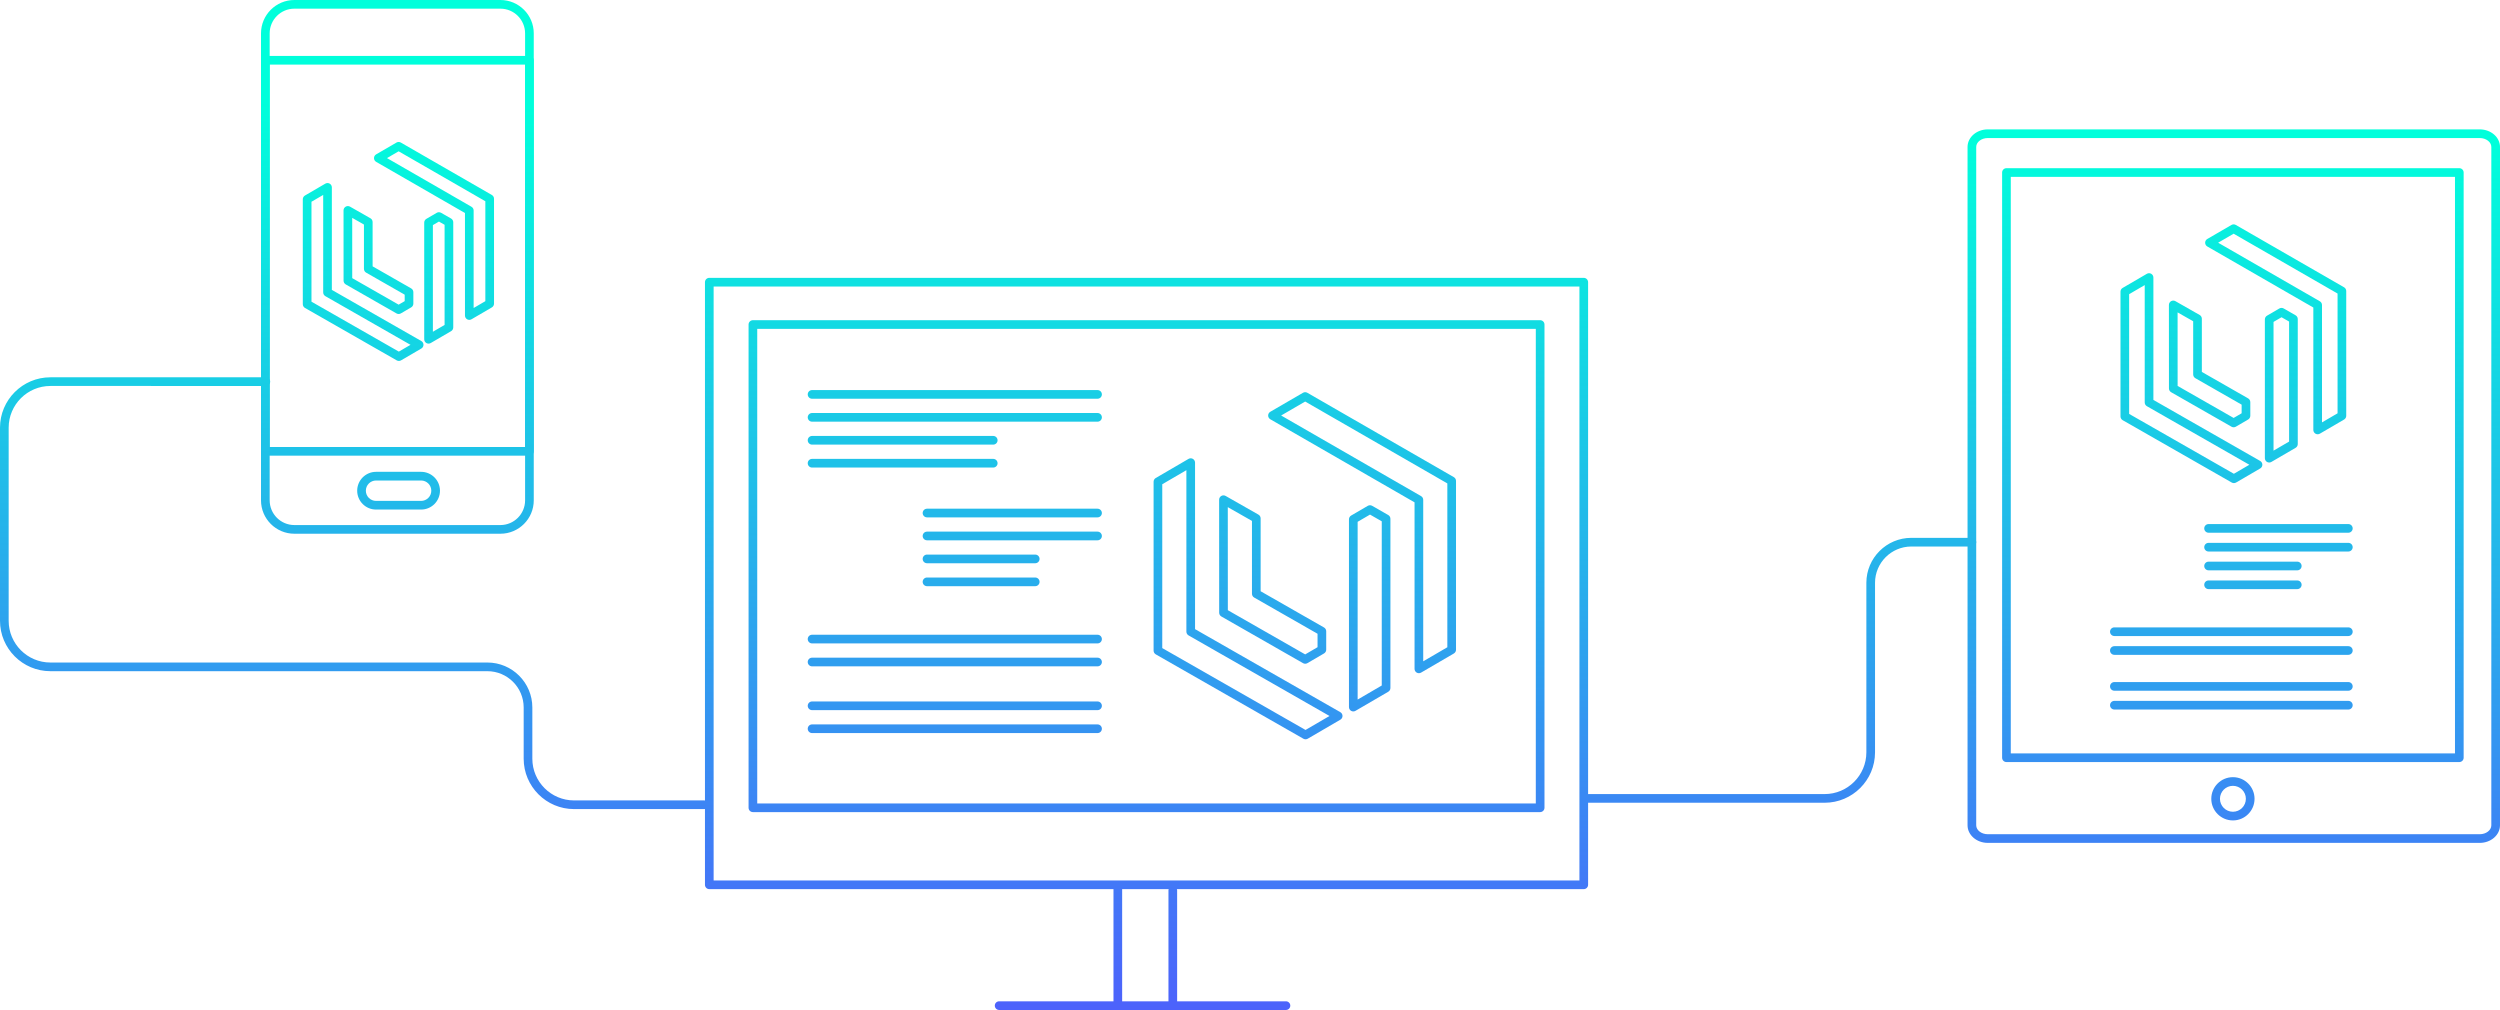 <?xml version="1.0" encoding="utf-8"?>
<!-- Generator: Adobe Illustrator 16.0.3, SVG Export Plug-In . SVG Version: 6.00 Build 0)  -->
<!DOCTYPE svg PUBLIC "-//W3C//DTD SVG 1.1//EN" "http://www.w3.org/Graphics/SVG/1.1/DTD/svg11.dtd">
<svg version="1.1" xmlns="http://www.w3.org/2000/svg" xmlns:xlink="http://www.w3.org/1999/xlink" x="0px" y="0px"
	 width="576.729px" height="232.992px" viewBox="0 0 576.729 232.992" enable-background="new 0 0 576.729 232.992"
	 xml:space="preserve">
<g id="ekrany">
</g>
<g id="numery-ikon">
</g>
<g id="artwork">
	<g>
		<linearGradient id="SVGID_1_" gradientUnits="userSpaceOnUse" x1="412.866" y1="29.607" x2="408.866" y2="257.607">
			<stop  offset="0" style="stop-color:#00FFDB"/>
			<stop  offset="1" style="stop-color:#5551FF"/>
		</linearGradient>
		<path fill="url(#SVGID_1_)" d="M420.928,185.187h-54.479c-0.552,0-1-0.447-1-1s0.448-1,1-1h54.479
			c5.308,0,9.626-4.317,9.626-9.624V134.45c0-5.721,4.653-10.374,10.373-10.374h13.97c0.552,0,1,0.447,1,1s-0.448,1-1,1h-13.97
			c-4.617,0-8.373,3.757-8.373,8.374v39.112C432.554,179.972,427.338,185.187,420.928,185.187z"/>
		<linearGradient id="SVGID_2_" gradientUnits="userSpaceOnUse" x1="83.785" y1="23.834" x2="79.785" y2="251.834">
			<stop  offset="0" style="stop-color:#00FFDB"/>
			<stop  offset="1" style="stop-color:#5551FF"/>
		</linearGradient>
		<path fill="url(#SVGID_2_)" d="M162.42,186.649h-29.99c-6.409,0-11.623-5.215-11.623-11.624v-11.814
			c0-4.617-3.756-8.374-8.374-8.374H11.625C5.215,154.837,0,149.622,0,143.213V98.662c0-6.409,5.215-11.623,11.625-11.623h49.702
			c0.552,0,1,0.447,1,1s-0.448,1-1,1H11.625C6.318,89.039,2,93.355,2,98.662v44.551c0,5.307,4.318,9.624,9.625,9.624h100.808
			c5.72,0,10.374,4.653,10.374,10.374v11.814c0,5.307,4.317,9.624,9.623,9.624h29.99c0.552,0,1,0.447,1,1
			S162.972,186.649,162.42,186.649z"/>
		<g>
			<linearGradient id="SVGID_3_" gradientUnits="userSpaceOnUse" x1="289.857" y1="27.449" x2="285.857" y2="255.449">
				<stop  offset="0" style="stop-color:#00FFDB"/>
				<stop  offset="1" style="stop-color:#5551FF"/>
			</linearGradient>
			<path fill="url(#SVGID_3_)" d="M301.177,170.55c-0.171,0-0.342-0.044-0.496-0.132l-34.053-19.463
				c-0.312-0.178-0.504-0.51-0.504-0.868v-38.95c0-0.355,0.189-0.685,0.496-0.864l7.564-4.412c0.309-0.179,0.691-0.182,1.002-0.003
				c0.311,0.179,0.502,0.509,0.502,0.867v38.411l33.514,19.156c0.311,0.178,0.502,0.507,0.504,0.864
				c0.001,0.356-0.188,0.688-0.496,0.868l-7.529,4.39C301.525,170.505,301.351,170.55,301.177,170.55z M268.124,149.507
				l33.048,18.889l5.534-3.227l-32.514-18.585c-0.312-0.178-0.504-0.51-0.504-0.868v-37.25l-5.564,3.245V149.507z"/>
			<linearGradient id="SVGID_4_" gradientUnits="userSpaceOnUse" x1="317.93" y1="27.941" x2="313.93" y2="255.941">
				<stop  offset="0" style="stop-color:#00FFDB"/>
				<stop  offset="1" style="stop-color:#5551FF"/>
			</linearGradient>
			<path fill="url(#SVGID_4_)" d="M312.195,164.123c-0.172,0-0.344-0.044-0.498-0.133c-0.311-0.179-0.502-0.509-0.502-0.867v-43.322
				c0-0.355,0.189-0.685,0.496-0.864l3.851-2.245c0.309-0.18,0.69-0.182,1-0.004l3.714,2.125c0.312,0.179,0.503,0.51,0.503,0.868
				v39.032c0,0.355-0.189,0.685-0.496,0.864l-7.565,4.41C312.543,164.078,312.369,164.123,312.195,164.123z M313.195,120.375v41.008
				l5.564-3.244v-37.878l-2.709-1.55L313.195,120.375z"/>
			<linearGradient id="SVGID_5_" gradientUnits="userSpaceOnUse" x1="295.437" y1="27.547" x2="291.437" y2="255.547">
				<stop  offset="0" style="stop-color:#00FFDB"/>
				<stop  offset="1" style="stop-color:#5551FF"/>
			</linearGradient>
			<path fill="url(#SVGID_5_)" d="M301.101,153.121c-0.171,0-0.342-0.044-0.496-0.132l-18.848-10.774
				c-0.312-0.178-0.504-0.509-0.504-0.868l-0.011-26.072c0-0.355,0.189-0.686,0.497-0.864c0.309-0.18,0.688-0.181,0.998-0.005
				l7.576,4.314c0.313,0.178,0.505,0.51,0.505,0.869v16.807l14.624,8.36c0.312,0.178,0.504,0.51,0.504,0.868v4.252
				c0,0.355-0.189,0.685-0.496,0.863l-3.846,2.245C301.449,153.075,301.275,153.121,301.101,153.121z M283.253,140.767
				l17.842,10.199l2.851-1.664v-3.098l-14.624-8.36c-0.312-0.178-0.504-0.51-0.504-0.868V120.17l-5.576-3.175L283.253,140.767z"/>
			<linearGradient id="SVGID_7_" gradientUnits="userSpaceOnUse" x1="315.886" y1="27.905" x2="311.886" y2="255.905">
				<stop  offset="0" style="stop-color:#00FFDB"/>
				<stop  offset="1" style="stop-color:#5551FF"/>
			</linearGradient>
			<path fill="url(#SVGID_7_)" d="M327.325,155.301c-0.172,0-0.344-0.044-0.498-0.133c-0.311-0.179-0.502-0.509-0.502-0.867v-38.412
				l-33.274-19.166c-0.31-0.178-0.5-0.508-0.501-0.864c0-0.357,0.189-0.688,0.498-0.866l7.541-4.381
				c0.309-0.182,0.691-0.181,1.001-0.002l33.799,19.465c0.31,0.178,0.501,0.509,0.501,0.866v38.948c0,0.355-0.189,0.685-0.496,0.864
				l-7.564,4.412C327.673,155.255,327.5,155.301,327.325,155.301z M295.547,95.853l32.277,18.592
				c0.31,0.178,0.501,0.509,0.501,0.866v37.249l5.564-3.245v-37.796l-32.797-18.888L295.547,95.853z"/>
		</g>
		<linearGradient id="SVGID_9_" gradientUnits="userSpaceOnUse" x1="266.31" y1="27.036" x2="262.31" y2="255.036">
			<stop  offset="0" style="stop-color:#00FFDB"/>
			<stop  offset="1" style="stop-color:#5551FF"/>
		</linearGradient>
		<path fill="url(#SVGID_9_)" d="M355.299,187.346h-181.61c-0.552,0-1-0.447-1-1V74.866c0-0.553,0.448-1,1-1h181.61
			c0.552,0,1,0.447,1,1v111.479C356.299,186.898,355.851,187.346,355.299,187.346z M174.688,185.346h179.61V75.866h-179.61V185.346z
			"/>
		<linearGradient id="SVGID_10_" gradientUnits="userSpaceOnUse" x1="266.382" y1="27.037" x2="262.382" y2="255.037">
			<stop  offset="0" style="stop-color:#00FFDB"/>
			<stop  offset="1" style="stop-color:#5551FF"/>
		</linearGradient>
		<path fill="url(#SVGID_10_)" d="M365.36,205.117H163.629c-0.552,0-1-0.447-1-1V65.096c0-0.553,0.448-1,1-1H365.36
			c0.552,0,1,0.447,1,1v139.021C366.36,204.67,365.913,205.117,365.36,205.117z M164.629,203.117H364.36V66.096H164.629V203.117z"/>
		<g>
			<linearGradient id="SVGID_11_" gradientUnits="userSpaceOnUse" x1="221.4" y1="26.248" x2="217.4" y2="254.248">
				<stop  offset="0" style="stop-color:#00FFDB"/>
				<stop  offset="1" style="stop-color:#5551FF"/>
			</linearGradient>
			<path fill="url(#SVGID_11_)" d="M253.193,91.986h-65.856c-0.552,0-1-0.447-1-1s0.448-1,1-1h65.856c0.552,0,1,0.447,1,1
				S253.746,91.986,253.193,91.986z"/>
			<linearGradient id="SVGID_12_" gradientUnits="userSpaceOnUse" x1="221.493" y1="26.25" x2="217.493" y2="254.25">
				<stop  offset="0" style="stop-color:#00FFDB"/>
				<stop  offset="1" style="stop-color:#5551FF"/>
			</linearGradient>
			<path fill="url(#SVGID_12_)" d="M253.193,97.278h-65.856c-0.552,0-1-0.447-1-1s0.448-1,1-1h65.856c0.552,0,1,0.447,1,1
				S253.746,97.278,253.193,97.278z"/>
			<linearGradient id="SVGID_13_" gradientUnits="userSpaceOnUse" x1="222.391" y1="26.266" x2="218.391" y2="254.266">
				<stop  offset="0" style="stop-color:#00FFDB"/>
				<stop  offset="1" style="stop-color:#5551FF"/>
			</linearGradient>
			<path fill="url(#SVGID_13_)" d="M253.193,148.429h-65.856c-0.552,0-1-0.447-1-1s0.448-1,1-1h65.856c0.552,0,1,0.447,1,1
				S253.746,148.429,253.193,148.429z"/>
			<linearGradient id="SVGID_14_" gradientUnits="userSpaceOnUse" x1="222.483" y1="26.267" x2="218.483" y2="254.267">
				<stop  offset="0" style="stop-color:#00FFDB"/>
				<stop  offset="1" style="stop-color:#5551FF"/>
			</linearGradient>
			<path fill="url(#SVGID_14_)" d="M253.193,153.721h-65.856c-0.552,0-1-0.447-1-1s0.448-1,1-1h65.856c0.552,0,1,0.447,1,1
				S253.746,153.721,253.193,153.721z"/>
			<linearGradient id="SVGID_15_" gradientUnits="userSpaceOnUse" x1="222.661" y1="26.27" x2="218.661" y2="254.27">
				<stop  offset="0" style="stop-color:#00FFDB"/>
				<stop  offset="1" style="stop-color:#5551FF"/>
			</linearGradient>
			<path fill="url(#SVGID_15_)" d="M253.193,163.823h-65.856c-0.552,0-1-0.447-1-1s0.448-1,1-1h65.856c0.552,0,1,0.447,1,1
				S253.746,163.823,253.193,163.823z"/>
			<linearGradient id="SVGID_16_" gradientUnits="userSpaceOnUse" x1="222.753" y1="26.271" x2="218.753" y2="254.272">
				<stop  offset="0" style="stop-color:#00FFDB"/>
				<stop  offset="1" style="stop-color:#5551FF"/>
			</linearGradient>
			<path fill="url(#SVGID_16_)" d="M253.193,169.115h-65.856c-0.552,0-1-0.447-1-1s0.448-1,1-1h65.856c0.552,0,1,0.447,1,1
				S253.746,169.115,253.193,169.115z"/>
			<linearGradient id="SVGID_17_" gradientUnits="userSpaceOnUse" x1="209.56" y1="26.04" x2="205.56" y2="254.04">
				<stop  offset="0" style="stop-color:#00FFDB"/>
				<stop  offset="1" style="stop-color:#5551FF"/>
			</linearGradient>
			<path fill="url(#SVGID_17_)" d="M229.131,102.569h-41.794c-0.552,0-1-0.447-1-1s0.448-1,1-1h41.794c0.552,0,1,0.447,1,1
				S229.683,102.569,229.131,102.569z"/>
			<linearGradient id="SVGID_18_" gradientUnits="userSpaceOnUse" x1="209.652" y1="26.042" x2="205.652" y2="254.042">
				<stop  offset="0" style="stop-color:#00FFDB"/>
				<stop  offset="1" style="stop-color:#5551FF"/>
			</linearGradient>
			<path fill="url(#SVGID_18_)" d="M229.131,107.861h-41.794c-0.552,0-1-0.447-1-1s0.448-1,1-1h41.794c0.552,0,1,0.447,1,1
				S229.683,107.861,229.131,107.861z"/>
			<linearGradient id="SVGID_19_" gradientUnits="userSpaceOnUse" x1="235.135" y1="26.489" x2="231.135" y2="254.489">
				<stop  offset="0" style="stop-color:#00FFDB"/>
				<stop  offset="1" style="stop-color:#5551FF"/>
			</linearGradient>
			<path fill="url(#SVGID_19_)" d="M253.193,119.353h-39.34c-0.552,0-1-0.447-1-1s0.448-1,1-1h39.34c0.552,0,1,0.447,1,1
				S253.746,119.353,253.193,119.353z"/>
			<linearGradient id="SVGID_20_" gradientUnits="userSpaceOnUse" x1="235.228" y1="26.49" x2="231.228" y2="254.49">
				<stop  offset="0" style="stop-color:#00FFDB"/>
				<stop  offset="1" style="stop-color:#5551FF"/>
			</linearGradient>
			<path fill="url(#SVGID_20_)" d="M253.193,124.644h-39.34c-0.552,0-1-0.447-1-1s0.448-1,1-1h39.34c0.552,0,1,0.447,1,1
				S253.746,124.644,253.193,124.644z"/>
			<linearGradient id="SVGID_21_" gradientUnits="userSpaceOnUse" x1="228.136" y1="26.366" x2="224.136" y2="254.366">
				<stop  offset="0" style="stop-color:#00FFDB"/>
				<stop  offset="1" style="stop-color:#5551FF"/>
			</linearGradient>
			<path fill="url(#SVGID_21_)" d="M238.819,129.936h-24.966c-0.552,0-1-0.447-1-1s0.448-1,1-1h24.966c0.552,0,1,0.447,1,1
				S239.372,129.936,238.819,129.936z"/>
			<linearGradient id="SVGID_22_" gradientUnits="userSpaceOnUse" x1="228.229" y1="26.368" x2="224.229" y2="254.368">
				<stop  offset="0" style="stop-color:#00FFDB"/>
				<stop  offset="1" style="stop-color:#5551FF"/>
			</linearGradient>
			<path fill="url(#SVGID_22_)" d="M238.819,135.228h-24.966c-0.552,0-1-0.447-1-1s0.448-1,1-1h24.966c0.552,0,1,0.447,1,1
				S239.372,135.228,238.819,135.228z"/>
		</g>
		<g>
			<g>
				<linearGradient id="SVGID_23_" gradientUnits="userSpaceOnUse" x1="84.457" y1="23.846" x2="80.457" y2="251.846">
					<stop  offset="0" style="stop-color:#00FFDB"/>
					<stop  offset="1" style="stop-color:#5551FF"/>
				</linearGradient>
				<path fill="url(#SVGID_23_)" d="M92.016,83.267c-0.171,0-0.342-0.044-0.496-0.132L70.358,71.041
					c-0.312-0.178-0.504-0.51-0.504-0.868V45.97c0-0.355,0.189-0.685,0.496-0.864l4.702-2.742c0.309-0.179,0.691-0.182,1.002-0.003
					c0.311,0.179,0.502,0.509,0.502,0.867v23.648L97.191,78.67c0.311,0.178,0.502,0.507,0.504,0.864
					c0.001,0.356-0.188,0.688-0.496,0.868l-4.68,2.729C92.364,83.222,92.189,83.267,92.016,83.267z M71.854,69.593l20.156,11.52
					l2.685-1.565L75.061,68.324c-0.312-0.178-0.504-0.51-0.504-0.868V44.969l-2.702,1.575V69.593z"/>
				<linearGradient id="SVGID_24_" gradientUnits="userSpaceOnUse" x1="101.903" y1="24.151" x2="97.903" y2="252.151">
					<stop  offset="0" style="stop-color:#00FFDB"/>
					<stop  offset="1" style="stop-color:#5551FF"/>
				</linearGradient>
				<path fill="url(#SVGID_24_)" d="M98.863,79.272c-0.172,0-0.344-0.044-0.499-0.133c-0.31-0.179-0.501-0.509-0.501-0.867v-26.92
					c0-0.355,0.189-0.685,0.496-0.864l2.392-1.395c0.309-0.18,0.69-0.182,1-0.004l2.309,1.32c0.311,0.178,0.503,0.51,0.503,0.868
					v24.256c0,0.355-0.189,0.685-0.497,0.864l-4.7,2.738C99.211,79.228,99.037,79.272,98.863,79.272z M99.863,51.927v24.605
					l2.7-1.573V51.858l-1.304-0.746L99.863,51.927z"/>
				<linearGradient id="SVGID_25_" gradientUnits="userSpaceOnUse" x1="87.926" y1="23.906" x2="83.926" y2="251.906">
					<stop  offset="0" style="stop-color:#00FFDB"/>
					<stop  offset="1" style="stop-color:#5551FF"/>
				</linearGradient>
				<path fill="url(#SVGID_25_)" d="M91.969,72.438c-0.171,0-0.342-0.044-0.496-0.132l-11.712-6.694
					c-0.312-0.178-0.504-0.509-0.504-0.868L79.251,48.54c0-0.355,0.189-0.686,0.497-0.864c0.309-0.181,0.688-0.18,0.998-0.005
					l4.707,2.681c0.312,0.178,0.505,0.51,0.505,0.869v10.224l8.897,5.087c0.311,0.178,0.503,0.51,0.503,0.868v2.643
					c0,0.355-0.189,0.685-0.496,0.863l-2.39,1.396C92.317,72.392,92.143,72.438,91.969,72.438z M81.257,64.163l10.707,6.119
					l1.395-0.814v-1.488l-8.897-5.087c-0.311-0.178-0.503-0.51-0.503-0.868V51.802l-2.707-1.541L81.257,64.163z"/>
				<linearGradient id="SVGID_26_" gradientUnits="userSpaceOnUse" x1="100.633" y1="24.129" x2="96.633" y2="252.129">
					<stop  offset="0" style="stop-color:#00FFDB"/>
					<stop  offset="1" style="stop-color:#5551FF"/>
				</linearGradient>
				<path fill="url(#SVGID_26_)" d="M108.265,73.794c-0.172,0-0.344-0.044-0.498-0.133c-0.311-0.179-0.502-0.509-0.502-0.867V49.141
					L86.778,37.34c-0.31-0.178-0.5-0.508-0.501-0.864c0-0.357,0.189-0.688,0.498-0.866l4.687-2.723
					c0.309-0.182,0.691-0.181,1.001-0.002l21.002,12.096c0.31,0.178,0.501,0.509,0.501,0.866V70.05c0,0.355-0.189,0.685-0.496,0.863
					l-4.701,2.744C108.613,73.748,108.439,73.794,108.265,73.794z M89.274,36.47l19.489,11.227c0.31,0.178,0.501,0.509,0.501,0.866
					v22.49l2.701-1.577V46.425l-20-11.519L89.274,36.47z"/>
			</g>
			<g>
				<linearGradient id="SVGID_27_" gradientUnits="userSpaceOnUse" x1="92.332" y1="23.983" x2="88.332" y2="251.983">
					<stop  offset="0" style="stop-color:#00FFDB"/>
					<stop  offset="1" style="stop-color:#5551FF"/>
				</linearGradient>
				<path fill="url(#SVGID_27_)" d="M115.44,123.127H67.908c-4.244,0-7.697-3.452-7.697-7.696V7.696C60.211,3.452,63.664,0,67.908,0
					h47.532c4.243,0,7.694,3.452,7.694,7.696v107.734C123.135,119.675,119.683,123.127,115.44,123.127z M67.908,2
					c-3.142,0-5.697,2.556-5.697,5.696v107.734c0,3.141,2.556,5.696,5.697,5.696h47.532c3.14,0,5.694-2.556,5.694-5.696V7.696
					c0-3.141-2.555-5.696-5.694-5.696H67.908z"/>
				<linearGradient id="SVGID_28_" gradientUnits="userSpaceOnUse" x1="92.288" y1="23.982" x2="88.288" y2="251.982">
					<stop  offset="0" style="stop-color:#00FFDB"/>
					<stop  offset="1" style="stop-color:#5551FF"/>
				</linearGradient>
				<path fill="url(#SVGID_28_)" d="M122.135,105.114H61.211c-0.552,0-1-0.447-1-1V13.905c0-0.553,0.448-1,1-1h60.924
					c0.552,0,1,0.447,1,1v90.209C123.135,104.667,122.687,105.114,122.135,105.114z M62.211,103.114h58.924V14.905H62.211V103.114z"
					/>
				<linearGradient id="SVGID_29_" gradientUnits="userSpaceOnUse" x1="93.513" y1="24.004" x2="89.513" y2="252.004">
					<stop  offset="0" style="stop-color:#00FFDB"/>
					<stop  offset="1" style="stop-color:#5551FF"/>
				</linearGradient>
				<path fill="url(#SVGID_29_)" d="M97.146,117.552H86.752c-2.399,0-4.352-1.952-4.352-4.351c0-2.4,1.952-4.354,4.352-4.354h10.394
					c2.399,0,4.352,1.953,4.352,4.354C101.497,115.6,99.545,117.552,97.146,117.552z M86.752,110.848
					c-1.297,0-2.352,1.056-2.352,2.354c0,1.296,1.055,2.351,2.352,2.351h10.394c1.297,0,2.352-1.055,2.352-2.351
					c0-1.298-1.055-2.354-2.352-2.354H86.752z"/>
			</g>
		</g>
		<g>
			<g>
				<linearGradient id="SVGID_30_" gradientUnits="userSpaceOnUse" x1="516.76" y1="31.43" x2="512.76" y2="259.43">
					<stop  offset="0" style="stop-color:#00FFDB"/>
					<stop  offset="1" style="stop-color:#5551FF"/>
				</linearGradient>
				<path fill="url(#SVGID_30_)" d="M541.743,146.729h-53.977c-0.552,0-1-0.447-1-1s0.448-1,1-1h53.977c0.552,0,1,0.447,1,1
					S542.295,146.729,541.743,146.729z"/>
				<linearGradient id="SVGID_31_" gradientUnits="userSpaceOnUse" x1="516.836" y1="31.431" x2="512.836" y2="259.431">
					<stop  offset="0" style="stop-color:#00FFDB"/>
					<stop  offset="1" style="stop-color:#5551FF"/>
				</linearGradient>
				<path fill="url(#SVGID_31_)" d="M541.743,151.065h-53.977c-0.552,0-1-0.447-1-1s0.448-1,1-1h53.977c0.552,0,1,0.447,1,1
					S542.295,151.065,541.743,151.065z"/>
				<linearGradient id="SVGID_32_" gradientUnits="userSpaceOnUse" x1="516.981" y1="31.434" x2="512.981" y2="259.434">
					<stop  offset="0" style="stop-color:#00FFDB"/>
					<stop  offset="1" style="stop-color:#5551FF"/>
				</linearGradient>
				<path fill="url(#SVGID_32_)" d="M541.743,159.345h-53.977c-0.552,0-1-0.447-1-1s0.448-1,1-1h53.977c0.552,0,1,0.447,1,1
					S542.295,159.345,541.743,159.345z"/>
				<linearGradient id="SVGID_33_" gradientUnits="userSpaceOnUse" x1="517.058" y1="31.435" x2="513.058" y2="259.435">
					<stop  offset="0" style="stop-color:#00FFDB"/>
					<stop  offset="1" style="stop-color:#5551FF"/>
				</linearGradient>
				<path fill="url(#SVGID_33_)" d="M541.743,163.684h-53.977c-0.552,0-1-0.447-1-1s0.448-1,1-1h53.977c0.552,0,1,0.447,1,1
					S542.295,163.684,541.743,163.684z"/>
				<linearGradient id="SVGID_34_" gradientUnits="userSpaceOnUse" x1="527.205" y1="31.613" x2="523.205" y2="259.613">
					<stop  offset="0" style="stop-color:#00FFDB"/>
					<stop  offset="1" style="stop-color:#5551FF"/>
				</linearGradient>
				<path fill="url(#SVGID_34_)" d="M541.743,122.896h-32.244c-0.552,0-1-0.447-1-1s0.448-1,1-1h32.244c0.552,0,1,0.447,1,1
					S542.295,122.896,541.743,122.896z"/>
				<linearGradient id="SVGID_35_" gradientUnits="userSpaceOnUse" x1="527.281" y1="31.614" x2="523.281" y2="259.614">
					<stop  offset="0" style="stop-color:#00FFDB"/>
					<stop  offset="1" style="stop-color:#5551FF"/>
				</linearGradient>
				<path fill="url(#SVGID_35_)" d="M541.743,127.231h-32.244c-0.552,0-1-0.447-1-1s0.448-1,1-1h32.244c0.552,0,1,0.447,1,1
					S542.295,127.231,541.743,127.231z"/>
				<linearGradient id="SVGID_36_" gradientUnits="userSpaceOnUse" x1="521.468" y1="31.513" x2="517.468" y2="259.513">
					<stop  offset="0" style="stop-color:#00FFDB"/>
					<stop  offset="1" style="stop-color:#5551FF"/>
				</linearGradient>
				<path fill="url(#SVGID_36_)" d="M529.963,131.571h-20.464c-0.552,0-1-0.447-1-1s0.448-1,1-1h20.464c0.552,0,1,0.447,1,1
					S530.515,131.571,529.963,131.571z"/>
				<linearGradient id="SVGID_37_" gradientUnits="userSpaceOnUse" x1="521.544" y1="31.514" x2="517.544" y2="259.514">
					<stop  offset="0" style="stop-color:#00FFDB"/>
					<stop  offset="1" style="stop-color:#5551FF"/>
				</linearGradient>
				<path fill="url(#SVGID_37_)" d="M529.963,135.905h-20.464c-0.552,0-1-0.447-1-1s0.448-1,1-1h20.464c0.552,0,1,0.447,1,1
					S530.515,135.905,529.963,135.905z"/>
			</g>
			<g>
				<linearGradient id="SVGID_38_" gradientUnits="userSpaceOnUse" x1="506.524" y1="31.25" x2="502.524" y2="259.25">
					<stop  offset="0" style="stop-color:#00FFDB"/>
					<stop  offset="1" style="stop-color:#5551FF"/>
				</linearGradient>
				<path fill="url(#SVGID_38_)" d="M515.343,111.45c-0.171,0-0.342-0.044-0.496-0.132l-25.165-14.384
					c-0.312-0.178-0.504-0.51-0.504-0.868v-28.78c0-0.355,0.189-0.685,0.496-0.864l5.591-3.26c0.31-0.181,0.691-0.182,1.002-0.003
					s0.502,0.509,0.502,0.867v28.232l24.634,14.079c0.311,0.177,0.502,0.507,0.504,0.864c0.001,0.356-0.188,0.688-0.496,0.868
					l-5.563,3.244C515.691,111.404,515.517,111.45,515.343,111.45z M491.178,95.486l24.16,13.81l3.568-2.081l-23.634-13.508
					c-0.312-0.178-0.504-0.51-0.504-0.868V65.767l-3.591,2.094V95.486z"/>
				<linearGradient id="SVGID_39_" gradientUnits="userSpaceOnUse" x1="527.271" y1="31.614" x2="523.271" y2="259.614">
					<stop  offset="0" style="stop-color:#00FFDB"/>
					<stop  offset="1" style="stop-color:#5551FF"/>
				</linearGradient>
				<path fill="url(#SVGID_39_)" d="M523.485,106.7c-0.172,0-0.344-0.044-0.499-0.133c-0.31-0.179-0.501-0.509-0.501-0.867V73.687
					c0-0.355,0.189-0.685,0.496-0.864l2.843-1.658c0.309-0.179,0.691-0.182,1.001-0.003l2.747,1.574
					c0.311,0.178,0.503,0.509,0.503,0.867v28.842c0,0.355-0.189,0.685-0.497,0.864l-5.59,3.256
					C523.833,106.655,523.659,106.7,523.485,106.7z M524.485,74.261v29.7l3.59-2.092V74.182l-1.743-0.998L524.485,74.261z"/>
				<linearGradient id="SVGID_40_" gradientUnits="userSpaceOnUse" x1="510.648" y1="31.322" x2="506.648" y2="259.322">
					<stop  offset="0" style="stop-color:#00FFDB"/>
					<stop  offset="1" style="stop-color:#5551FF"/>
				</linearGradient>
				<path fill="url(#SVGID_40_)" d="M515.287,98.571c-0.171,0-0.342-0.044-0.496-0.132l-13.928-7.959
					c-0.312-0.178-0.504-0.509-0.504-0.868l-0.009-19.27c0-0.355,0.189-0.686,0.498-0.864c0.308-0.18,0.688-0.181,0.998-0.005
					l5.597,3.189c0.312,0.178,0.505,0.51,0.505,0.869v12.266l10.676,6.105c0.311,0.178,0.503,0.51,0.503,0.868v3.142
					c0,0.355-0.189,0.685-0.496,0.863l-2.84,1.658C515.636,98.525,515.461,98.571,515.287,98.571z M502.359,89.032l12.923,7.384
					l1.845-1.077v-1.987l-10.676-6.105c-0.311-0.178-0.503-0.51-0.503-0.868V74.113l-3.596-2.049L502.359,89.032z"/>
				<linearGradient id="SVGID_41_" gradientUnits="userSpaceOnUse" x1="525.76" y1="31.588" x2="521.76" y2="259.588">
					<stop  offset="0" style="stop-color:#00FFDB"/>
					<stop  offset="1" style="stop-color:#5551FF"/>
				</linearGradient>
				<path fill="url(#SVGID_41_)" d="M534.666,100.183c-0.172,0-0.344-0.044-0.498-0.133c-0.311-0.179-0.502-0.509-0.502-0.867
					V70.946l-24.458-14.085c-0.31-0.178-0.5-0.508-0.501-0.864c0-0.357,0.189-0.688,0.498-0.866l5.573-3.237
					c0.309-0.182,0.691-0.181,1.001-0.002l24.976,14.383c0.31,0.178,0.501,0.509,0.501,0.866v28.78c0,0.355-0.189,0.685-0.496,0.863
					l-5.59,3.262C535.014,100.137,534.84,100.183,534.666,100.183z M511.705,55.991l23.46,13.511
					c0.31,0.178,0.501,0.509,0.501,0.866v27.073l3.59-2.095V67.719l-23.974-13.806L511.705,55.991z"/>
			</g>
			<linearGradient id="SVGID_42_" gradientUnits="userSpaceOnUse" x1="517.796" y1="31.448" x2="513.796" y2="259.448">
				<stop  offset="0" style="stop-color:#00FFDB"/>
				<stop  offset="1" style="stop-color:#5551FF"/>
			</linearGradient>
			<path fill="url(#SVGID_42_)" d="M515.118,189.266c-2.753,0-4.992-2.239-4.992-4.991s2.239-4.99,4.992-4.99
				c2.75,0,4.986,2.238,4.986,4.99S517.868,189.266,515.118,189.266z M515.118,181.284c-1.65,0-2.992,1.342-2.992,2.99
				c0,1.649,1.342,2.991,2.992,2.991c1.646,0,2.986-1.342,2.986-2.991C518.104,182.626,516.765,181.284,515.118,181.284z"/>
			<linearGradient id="SVGID_43_" gradientUnits="userSpaceOnUse" x1="516.438" y1="31.424" x2="512.438" y2="259.424">
				<stop  offset="0" style="stop-color:#00FFDB"/>
				<stop  offset="1" style="stop-color:#5551FF"/>
			</linearGradient>
			<path fill="url(#SVGID_43_)" d="M567.343,175.801H462.871c-0.552,0-1-0.447-1-1V39.798c0-0.553,0.448-1,1-1h104.472
				c0.552,0,1,0.447,1,1v135.003C568.343,175.354,567.895,175.801,567.343,175.801z M463.871,173.801h102.472V40.798H463.871
				V173.801z"/>
			<linearGradient id="SVGID_44_" gradientUnits="userSpaceOnUse" x1="516.729" y1="31.429" x2="512.729" y2="259.429">
				<stop  offset="0" style="stop-color:#00FFDB"/>
				<stop  offset="1" style="stop-color:#5551FF"/>
			</linearGradient>
			<path fill="url(#SVGID_44_)" d="M572.059,194.446H458.564c-2.574,0-4.668-1.82-4.668-4.059V33.904
				c0-2.237,2.094-4.057,4.668-4.057h113.494c2.575,0,4.67,1.819,4.67,4.057v156.483
				C576.729,192.626,574.634,194.446,572.059,194.446z M455.896,145.645v44.743c0,1.135,1.197,2.059,2.668,2.059h113.494
				c1.472,0,2.67-0.924,2.67-2.059V33.904c0-1.134-1.198-2.057-2.67-2.057H458.564c-1.471,0-2.668,0.923-2.668,2.057V145.645z"/>
		</g>
		<g>
			<linearGradient id="SVGID_45_" gradientUnits="userSpaceOnUse" x1="261.228" y1="26.946" x2="257.228" y2="254.946">
				<stop  offset="0" style="stop-color:#00FFDB"/>
				<stop  offset="1" style="stop-color:#5551FF"/>
			</linearGradient>
			<path fill="url(#SVGID_45_)" d="M257.871,232.744c-0.552,0-1-0.447-1-1v-26.855c0-0.553,0.448-1,1-1s1,0.447,1,1v26.855
				C258.871,232.297,258.423,232.744,257.871,232.744z"/>
			<linearGradient id="SVGID_46_" gradientUnits="userSpaceOnUse" x1="273.912" y1="27.169" x2="269.912" y2="255.169">
				<stop  offset="0" style="stop-color:#00FFDB"/>
				<stop  offset="1" style="stop-color:#5551FF"/>
			</linearGradient>
			<path fill="url(#SVGID_46_)" d="M270.554,232.744c-0.552,0-1-0.447-1-1v-26.349c0-0.553,0.448-1,1-1s1,0.447,1,1v26.349
				C271.554,232.297,271.106,232.744,270.554,232.744z"/>
			<linearGradient id="SVGID_47_" gradientUnits="userSpaceOnUse" x1="267.171" y1="27.051" x2="263.171" y2="255.051">
				<stop  offset="0" style="stop-color:#00FFDB"/>
				<stop  offset="1" style="stop-color:#5551FF"/>
			</linearGradient>
			<path fill="url(#SVGID_47_)" d="M296.66,232.992h-66.168c-0.552,0-1-0.447-1-1s0.448-1,1-1h66.168c0.552,0,1,0.447,1,1
				S297.212,232.992,296.66,232.992z"/>
		</g>
	</g>
</g>
</svg>
